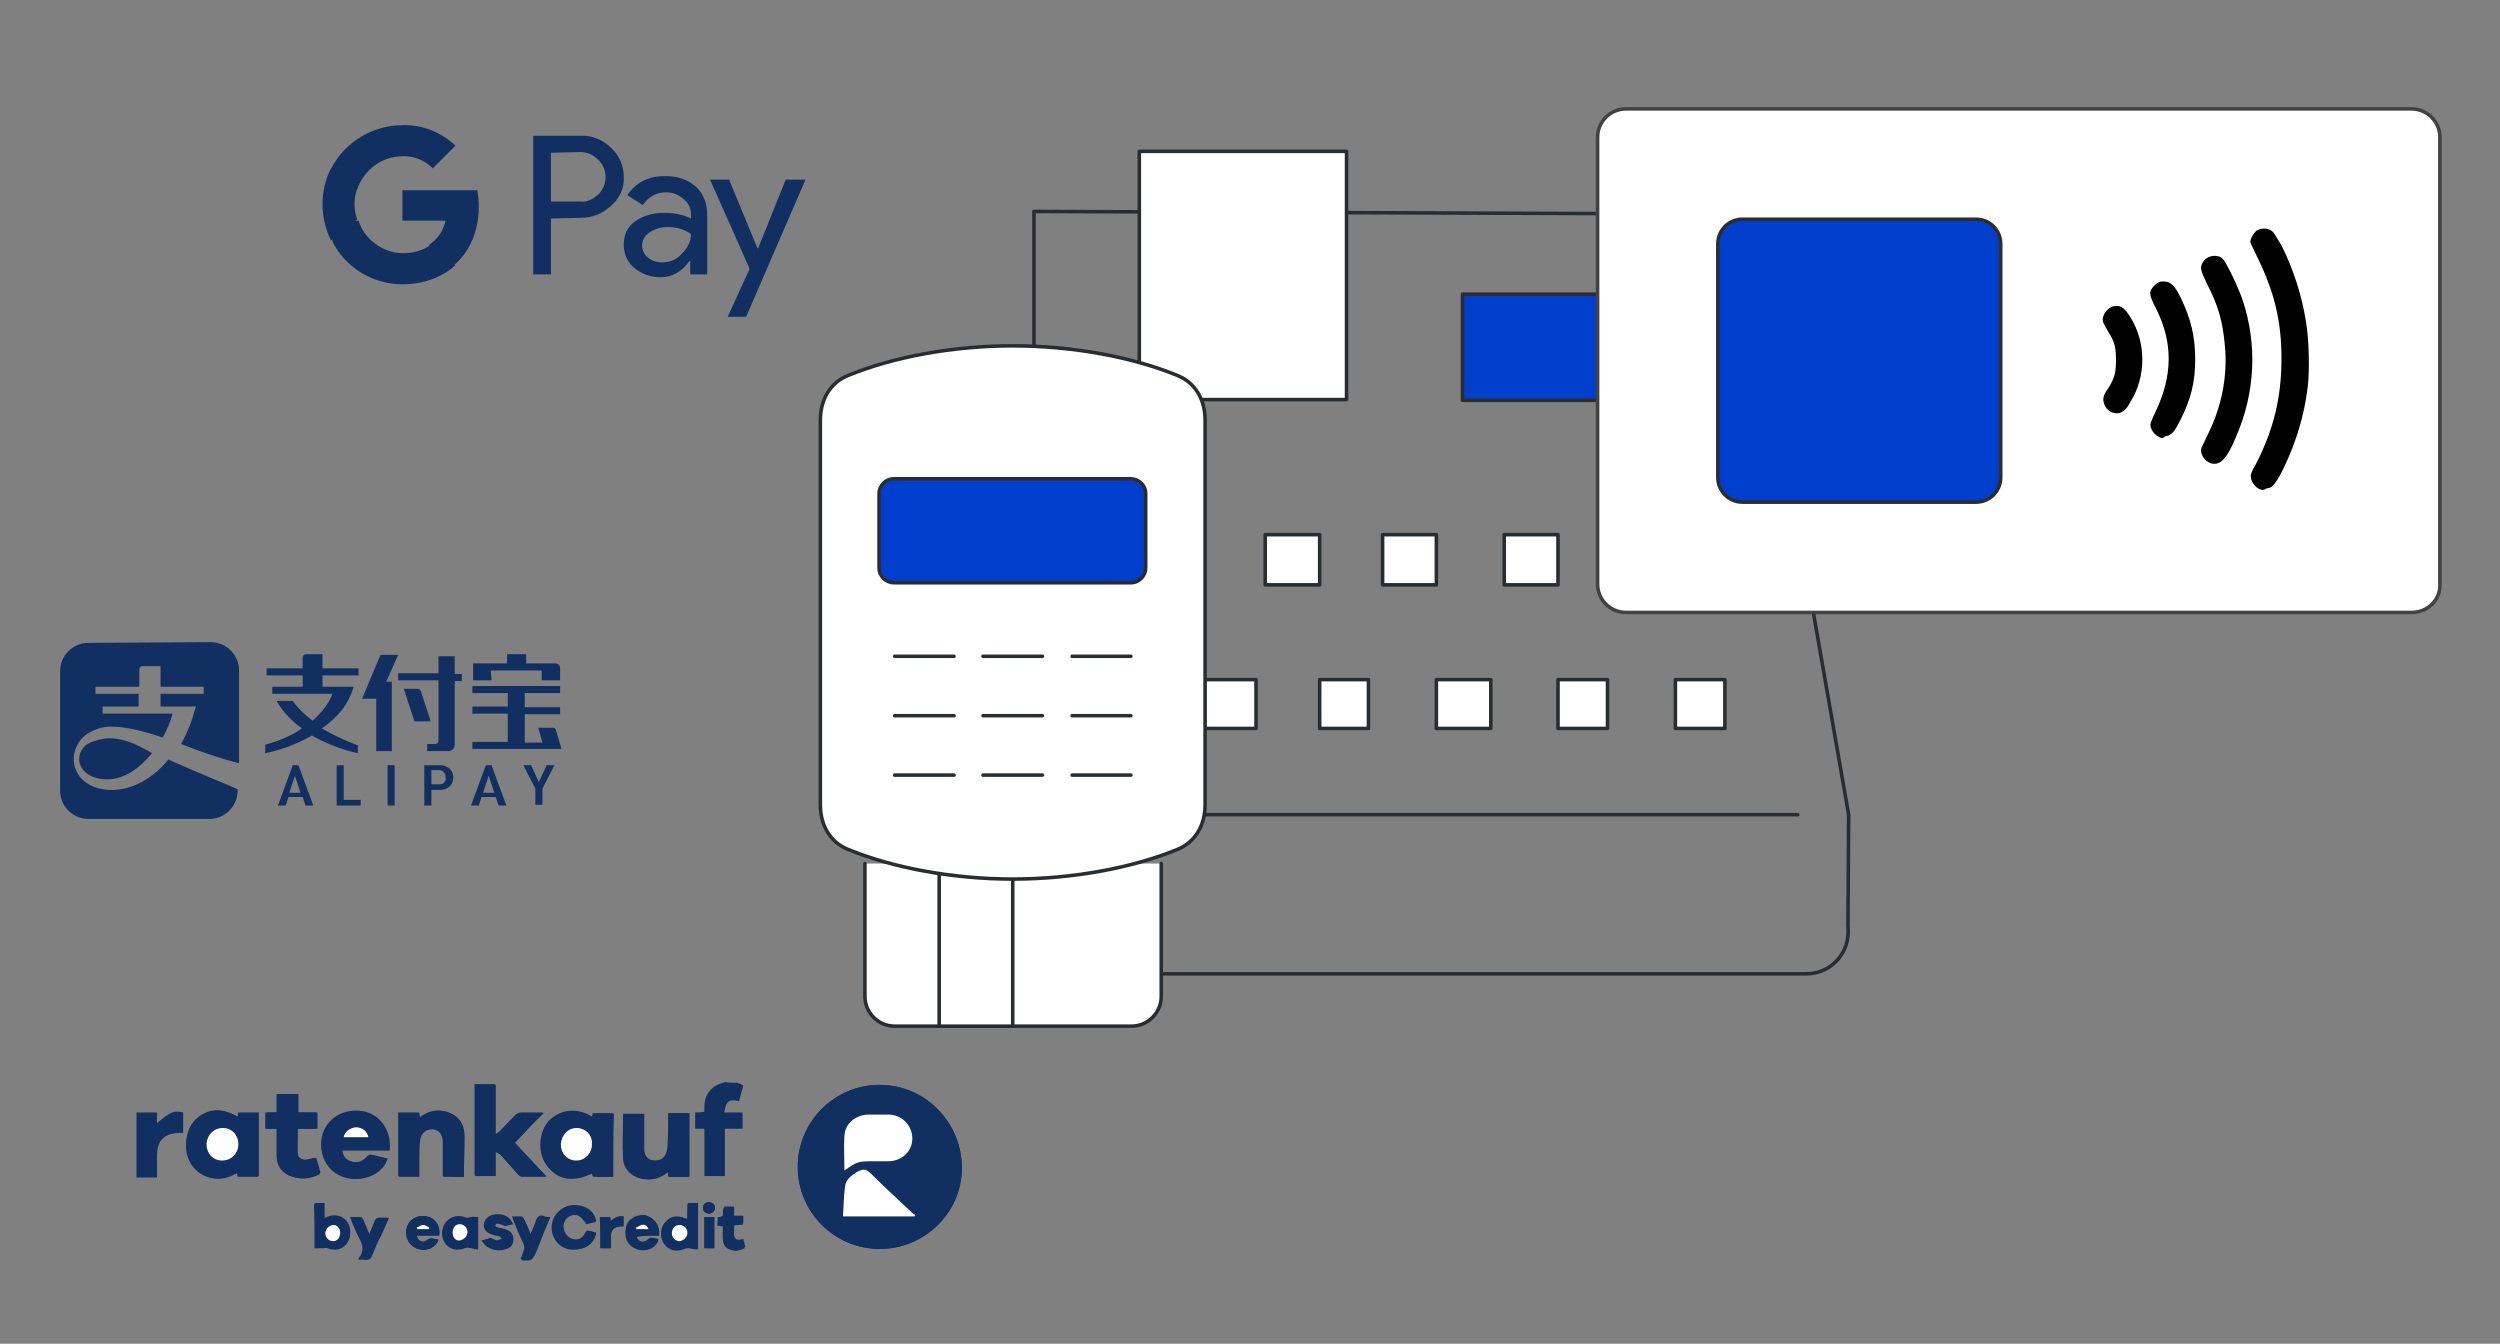 <?xml version="1.0" encoding="UTF-8"?>
<!-- Generator: Adobe Illustrator 24.1.3, SVG Export Plug-In . SVG Version: 6.00 Build 0)  -->
<svg xmlns="http://www.w3.org/2000/svg" xmlns:xlink="http://www.w3.org/1999/xlink" version="1.1" id="Ebene_1" x="0px" y="0px" viewBox="0 0 353.5 190" style="enable-background:new 0 0 353.5 190;" xml:space="preserve">
<rect x="0" y="0" width="353.5" height="190" fill="#808080" stroke="none"/>
<style type="text/css">
	.st0{fill:#FFFFFF;stroke:#2A2D30;stroke-width:0.505;stroke-linecap:round;stroke-linejoin:round;stroke-miterlimit:5.053;}
	.st1{fill:none;stroke:#2A2D30;stroke-width:0.505;stroke-linecap:round;stroke-linejoin:round;stroke-miterlimit:5.053;}
	.st2{fill:#003FCE;stroke:#2A2D30;stroke-width:0.505;stroke-linecap:round;stroke-linejoin:round;stroke-miterlimit:5.053;}
	.st3{fill:#112F61;}
	.st4{fill:#FFFFFF;stroke:#424242;stroke-width:0.505;stroke-miterlimit:5.053;}
	.st5{fill:#FFFFFF;}
</style>
<g id="effizienz">
</g>
<g id="finanzierungsloesungen">
</g>
<g id="umsaetze">
	<g>
		<g>
			<polygon class="st0" points="236.9,82.7 229.3,82.7 229.3,75.6 236.9,75.6    "></polygon>
			<polygon class="st0" points="169.9,82.7 162.3,82.7 162.3,75.6 169.9,75.6    "></polygon>
			<polygon class="st0" points="203.1,82.7 195.5,82.7 195.5,75.6 203.1,75.6    "></polygon>
			<polygon class="st0" points="186.6,82.7 178.9,82.7 178.9,75.6 186.6,75.6    "></polygon>
			<polygon class="st0" points="220.3,82.7 212.7,82.7 212.7,75.6 220.3,75.6    "></polygon>
			<polygon class="st0" points="243.9,103 236.9,103 236.9,96.1 243.9,96.1    "></polygon>
			<polygon class="st0" points="227.3,103 220.3,103 220.3,96.1 227.3,96.1    "></polygon>
			<polygon class="st0" points="161.1,103 152.8,103 152.8,96.1 161.1,96.1    "></polygon>
			<polygon class="st0" points="193.5,103 186.6,103 186.6,96.1 193.5,96.1    "></polygon>
			<polygon class="st0" points="177.6,103 169.9,103 169.9,96.1 177.6,96.1    "></polygon>
			<polygon class="st0" points="210.8,103 203.1,103 203.1,96.1 210.8,96.1    "></polygon>
			<path class="st1" d="M146.2,29.9c0,0,0,25.6,0,38.5c0,0.1,0,0.3,0,0.4l-8.1,46.4l0.1,15.8c-0.5,3.5,2.3,6.7,5.9,6.7h111.3     c3.6,0,6.3-3.1,5.9-6.7l0.1-15.8l-8.1-46.4c0-0.1,0-0.3,0-0.4l-0.2-38.1L146.2,29.9z"></path>
			<path class="st0" d="M161.1,56.5h29.3V21.4h-29.3V56.5L161.1,56.5z"></path>
			<path class="st2" d="M236.8,41.6v15h-30v-15H236.8L236.8,41.6z"></path>
			<line class="st1" x1="145" y1="115.2" x2="254.2" y2="115.2"></line>
			<g>
				<line class="st1" x1="152.2" y1="137.6" x2="157.2" y2="137.6"></line>
			</g>
			<g>
				<path class="st0" d="M122.3,122.1v18.8c0,2.3,1.9,4.2,4.2,4.2h33.5c2.3,0,4.2-1.9,4.2-4.2v-18.8"></path>
				<polygon class="st0" points="143.2,124.2 143.2,145.1 132.8,145.1 132.8,123     "></polygon>
				<path class="st0" d="M116,84.4V59.4c0-2.9,1.4-5.3,3.9-6.3c6.3-2.6,14.8-4.2,23.3-4.2c8.5,0,17,1.6,23.3,4.2      c2.5,1,3.9,3.4,3.9,6.3v25.1v29.3c0,2.9-1.4,5.3-3.9,6.3c-6.3,2.6-14.8,4.2-23.3,4.2c-8.5,0-17-1.6-23.3-4.2      c-2.5-1-3.9-3.4-3.9-6.3V84.4z"></path>
				<path class="st2" d="M162,69.8c0-1.2-1-2.1-2.1-2.1h-33.5c-1.2,0-2.1,1-2.1,2.1v10.5c0,1.2,1,2.1,2.1,2.1h33.5      c1.2,0,2.1-1,2.1-2.1L162,69.8L162,69.8z"></path>
				<line class="st1" x1="126.5" y1="92.8" x2="134.9" y2="92.8"></line>
				<line class="st1" x1="139" y1="92.8" x2="147.4" y2="92.8"></line>
				<line class="st1" x1="151.6" y1="92.8" x2="159.9" y2="92.8"></line>
				<line class="st1" x1="126.5" y1="101.2" x2="134.9" y2="101.2"></line>
				<line class="st1" x1="139" y1="101.2" x2="147.4" y2="101.2"></line>
				<line class="st1" x1="151.6" y1="101.2" x2="159.9" y2="101.2"></line>
				<line class="st1" x1="151.6" y1="109.6" x2="159.9" y2="109.6"></line>
				<line class="st1" x1="147.4" y1="109.6" x2="139" y2="109.6"></line>
				<line class="st1" x1="134.9" y1="109.6" x2="126.5" y2="109.6"></line>
			</g>
		</g>
		<g>
			<g>
				<g>
					<path class="st3" d="M77.9,30.9v7.9h-2.5V19.2h6.7c1.6-0.1,3.2,0.6,4.3,1.7c1.2,1.1,1.8,2.6,1.8,4.1c0.1,1.6-0.6,3.1-1.8,4.1       c-1.2,1.1-2.6,1.7-4.3,1.7L77.9,30.9L77.9,30.9z M77.9,21.6v6.9h4.2c1,0.1,1.8-0.4,2.5-1c1.3-1.3,1.4-3.4,0.1-4.8       c-0.1-0.1-0.1-0.1-0.1-0.1c-0.7-0.7-1.6-1.1-2.5-1.1L77.9,21.6L77.9,21.6z M94,24.9c1.9,0,3.3,0.5,4.4,1.5       c1.1,1,1.6,2.4,1.6,4.1v8.3h-2.4v-1.9h-0.1c-1.1,1.5-2.4,2.3-4.1,2.3c-1.5,0-2.7-0.5-3.7-1.3c-1-0.8-1.5-2-1.5-3.3       c0-1.4,0.5-2.5,1.6-3.3c1.1-0.8,2.5-1.2,4.2-1.2c1.5,0,2.7,0.3,3.7,0.8v-0.6c0-0.9-0.4-1.7-1.1-2.2c-0.7-0.6-1.5-0.9-2.4-0.9       c-1.4,0-2.5,0.6-3.3,1.8l-2.2-1.4C89.9,25.8,91.7,24.9,94,24.9L94,24.9z M90.8,34.7c0,0.7,0.3,1.3,0.8,1.7       c0.6,0.5,1.3,0.7,2,0.7c1.1,0,2.1-0.4,2.8-1.2c0.8-0.8,1.3-1.7,1.3-2.8c-0.8-0.6-1.9-1-3.3-1c-1,0-1.9,0.3-2.6,0.8       C91.1,33.4,90.8,34,90.8,34.7L90.8,34.7z M113.9,25.4l-8.4,19.4h-2.6l3.1-6.8l-5.6-12.6h2.7l4,9.7h0.1l3.9-9.7       C111.2,25.4,113.9,25.4,113.9,25.4z"></path>
				</g>
				<path class="st3" d="M67.7,29.2c0-0.8-0.1-1.5-0.2-2.3H56.9v4.3H63c-0.3,1.4-1.1,2.6-2.3,3.4v2.8h3.6      C66.5,35.5,67.7,32.5,67.7,29.2L67.7,29.2z"></path>
				<path class="st3" d="M56.9,40.2c3,0,5.6-1,7.5-2.7l-3.6-2.8c-1,0.7-2.3,1.1-3.8,1.1c-2.9,0-5.5-2-6.3-4.6h-3.7v2.9      C48.7,37.7,52.6,40.2,56.9,40.2z"></path>
				<path class="st3" d="M50.5,31c-0.5-1.4-0.5-2.9,0-4.3v-2.9h-3.7c-1.6,3.2-1.6,6.9,0,10.2L50.5,31z"></path>
				<path class="st3" d="M56.9,22.1c1.6-0.1,3.2,0.6,4.3,1.7l3.2-3.2c-2-1.9-4.7-3-7.5-2.9c-4.2,0-8.2,2.4-10.1,6.2l3.7,2.9      C51.4,24.1,53.9,22.1,56.9,22.1z"></path>
			</g>
		</g>
		<g>
			<g>
				<path class="st3" d="M12.5,90.9c-2.2,0-4,1.8-4,4v16.9c0,2.2,1.8,4,4,4h17.1c2.2,0,4-1.8,4-4v-0.2c-0.1-0.1-6.5-2.7-9.8-4.2      c-2.2,2.7-5.1,4.3-8,4.3c-5,0-6.7-4.3-4.3-7.2c0.5-0.6,1.4-1.2,2.8-1.6c2.1-0.5,5.6,0.3,8.7,1.4c0.6-1.1,1.1-2.2,1.4-3.4h-9.9      v-1h5.1v-1.8h-6.1v-1h6.2v-2.5c0,0,0-0.4,0.5-0.4h2.5v2.9h6.1v1h-6.1v1.8h5c-0.5,1.9-1.2,3.7-2.1,5.3c1.5,0.6,2.9,1.1,3.8,1.4      c3.3,1.1,4.3,1.3,4.4,1.3V94.8c0-2.2-1.8-4-4-4L12.5,90.9L12.5,90.9z M15.2,104.4c-0.2,0-0.4,0-0.7,0.1      c-0.6,0.1-1.8,0.4-2.4,0.9c-1.9,1.7-0.8,4.8,3.1,4.8c2.3,0,4.5-1.5,6.3-3.7C19.3,105.2,17.3,104.3,15.2,104.4L15.2,104.4z"></path>
				<path class="st3" d="M77.3,108.2l-1.1,2.4l-1.1-2.4H74l1.7,3.3v2.3h1v-2.3l0,0l1.7-3.3H77.3z M69.1,109.7l0.8,2.4h-1.6      L69.1,109.7z M70.1,112.7l0.4,1.2h1.1l-2.1-5.7h-0.8l-2.1,5.7h1.1l0.4-1.2H70.1z M62.2,110.9H61v-2h1.1c0.6,0,0.9,0.5,0.9,1      C63.1,110.4,62.8,110.9,62.2,110.9 M62.2,108.2H60v5.7h1v-2.2h1.2c1.1,0,1.9-0.7,1.9-1.8C64.1,108.9,63.3,108.2,62.2,108.2       M54.8,113.9h1v-5.7h-1V113.9z M47.6,108.2v5.7H51v-0.8h-2.4v-4.9H47.6z M41.7,109.7l0.8,2.4h-1.6L41.7,109.7z M42.8,112.7      l0.4,1.2h1.1l-2.1-5.7h-0.8l-2.1,5.7h1.1l0.4-1.2H42.8z M50,97.1h-4.4v-1.6h5.1v-1h-5.1v-2h-2.3c-0.3,0-0.5,0.2-0.5,0.5v1.5      h-5.1v1h5.1v1.6h-4.3v1h8.5c0,0-0.5,1.8-2.8,3.8c-2.1-1.6-2.8-2.8-2.8-2.8h-2.3c0.9,1.6,2.2,2.9,3.6,3.9c-1.3,0.9-3,1.7-5.2,2.3      v1.2c0,0,3.4-0.6,6.6-2.5c3.3,1.9,6.5,2.5,6.5,2.5v-1.1c-2.1-0.8-3.7-1.6-5.1-2.4C47.7,101.5,49.3,99.6,50,97.1 M64.3,92.8H62      v2.4h-5.7v1H62v8.6c0,0.2-0.2,0.4-0.4,0.4h-1.2v1h3c0.5,0,0.9-0.4,0.9-0.9v-9h1v-1h-1L64.3,92.8z M59.5,97.7      c-0.1-0.2-0.3-0.3-0.5-0.3h-1.9l1.5,4.6h2.3L59.5,97.7z M53.8,92.6l-2.6,6.2h2v7.4h2.2v-9.8h-0.8l1.7-3.8      C56.3,92.6,53.8,92.6,53.8,92.6z M79.4,105.9l-0.8-2.7c-0.1-0.2-0.2-0.3-0.4-0.3h-2.1l0.6,2.1h-2.5v-4h5v-1h-5V98h5v-1H66.8v1h5      v1.9h-5v1h5v4h-5v1L79.4,105.9L79.4,105.9L79.4,105.9L79.4,105.9z M69.4,94.8h7.2v1.4h2.6v-1.7l0,0c0-0.4-0.3-0.7-0.7-0.7h-4.1      v-1.3h-2.7v1.3h-4.8v2.4h2.6L69.4,94.8z"></path>
			</g>
		</g>
		<g>
			<path class="st4" d="M341,86.6H229.9c-2.2,0-4-1.8-4-4V19.4c0-2.2,1.8-4,4-4H341c2.2,0,4,1.8,4,4v63.2     C345.1,84.8,343.3,86.6,341,86.6z"></path>
		</g>
		<g>
			<path d="M319.6,69.2c-0.6-0.2-1.2-0.9-1.3-1.6c-0.1-0.5,0-0.8,0.7-2c2.5-4.9,3.6-9.4,3.6-14.9c0-5.3-1-9.4-3.4-14.3     c-0.5-1.1-1-2-1-2.2c0-0.5,0.5-1.3,0.9-1.6c0.7-0.4,1.7-0.4,2.3,0.2c0.2,0.2,0.7,1.1,1.2,1.9c1.7,3.4,2.9,7.1,3.5,11     c0.4,2.4,0.5,6.9,0.2,9.1c-0.5,4-1.6,7.6-3.3,11.2c-1,2.1-1.7,3-2.2,3c-0.1,0-0.3,0.1-0.4,0.1C320.2,69.3,319.9,69.3,319.6,69.2      M312.6,65.5c-0.9-0.3-1.6-1.4-1.3-2.2c0.1-0.2,0.5-1.1,1-2.1c1.9-3.9,2.7-8.2,2.3-12.3c-0.3-3.4-0.9-5.6-2.5-8.7     c-1-2.1-1.1-2.4-0.5-3.3c0.6-0.8,2-1,2.7-0.3c0.5,0.5,2.1,3.8,2.8,5.8c2.1,6.3,1.8,13.1-0.9,19.3     C314.9,64.9,313.9,65.9,312.6,65.5 M305.3,61.8c-0.6-0.3-1.1-0.9-1.2-1.5c-0.1-0.4,0.1-0.8,0.7-2.1c2.4-5,2.5-9.7,0.1-14.5     c-1.1-2.1-1.1-2.5-0.2-3.4c0.5-0.4,0.6-0.5,1.2-0.5c1,0,1.6,0.5,2.5,2.4c1.4,2.9,2,5.4,2,8.6c0,3.3-0.6,5.6-2.1,8.6     c-0.9,1.8-1.3,2.2-2.2,2.3C306,62,305.6,62,305.3,61.8 M298.6,58.3c-0.5-0.2-1-0.8-1.1-1.3c-0.2-0.6-0.1-1.1,0.6-2.1     c0.9-1.4,1.1-2.2,1.1-4s-0.2-2.6-1.1-4c-0.3-0.5-0.6-1.1-0.7-1.3c-0.3-0.9,0.5-2.1,1.5-2.3c0.9-0.2,1.5,0.2,2.3,1.5     c2.3,3.6,2.3,8.5,0,12.1C300.5,58.3,299.6,58.7,298.6,58.3"></path>
			<path class="st2" d="M279.4,71h-33c-2,0-3.5-1.6-3.5-3.5v-33c0-2,1.6-3.5,3.5-3.5h33c2,0,3.5,1.6,3.5,3.5v33     C282.9,69.4,281.4,71,279.4,71z"></path>
		</g>
	</g>
</g>
<g>
	<path class="st3" d="M124.4,176.6c6.3,0,11.5-5.1,11.6-11.3c0.1-6.3-4.9-11.8-11.6-11.9c-6.4,0-11.6,5.2-11.6,11.6   C112.8,171.4,118,176.6,124.4,176.6z M33.6,157.9c-1.6-0.9-3-1.1-4.3-0.6c-2,0.7-3.1,2.6-3,5.1c0.2,2.8,2.7,4.7,5.4,4.2   c0.6-0.1,1.2-0.4,1.8-0.7c0,0.1,0.1,0.3,0.1,0.5c1,0,1.9,0,2.9,0c0-3,0-6,0-9c-1,0-1.9,0-2.9,0C33.7,157.5,33.7,157.7,33.6,157.9z    M72.8,161.6c1.3-1.4,2.6-2.8,4-4.3c-1.1,0-2.1,0-3.1,0c-0.3,0-0.6,0.2-0.8,0.3c-0.8,0.8-1.5,1.6-2.3,2.4c-0.1,0.1-0.3,0.2-0.6,0.4   c0-2.5,0-4.8,0-7.1c-1,0-1.9,0-2.9,0c0,4.3,0,8.6,0,12.9c1,0,1.9,0,2.9,0c0-1.1,0-2.1,0-3.4c0.3,0.2,0.6,0.3,0.8,0.5   c0.8,0.9,1.6,1.8,2.4,2.7c0.1,0.1,0.3,0.3,0.4,0.3c1.2,0,2.3,0,3.6,0C75.7,164.7,74.3,163.2,72.8,161.6z M86.7,166.4c0-3,0-6,0-9   c-1,0-1.9,0-2.9,0c0,0.2-0.1,0.4-0.1,0.5c-2.5-1.6-5-0.7-6.2,0.7c-1.4,1.7-1.5,4.6-0.1,6.3c1.4,1.8,3.6,2.2,6.3,0.9   c0,0.2,0.1,0.4,0.1,0.5C84.8,166.4,85.8,166.4,86.7,166.4z M54.8,163.8c-0.7-0.1-1.3-0.2-2-0.4c-0.4-0.1-0.6-0.1-0.9,0.3   c-0.6,0.7-1.4,0.8-2.2,0.6c-0.8-0.2-1.2-0.8-1.3-1.6c1.2,0,2.3,0,3.4,0c1.1,0,2.2,0,3.3,0c0.3-2.8-1.3-5.1-3.8-5.5   c-2.7-0.4-5.1,1.1-5.7,3.7c-0.6,2.7,0.9,5.1,3.5,5.7C51.6,167.1,54.2,165.9,54.8,163.8z M94.5,157.4c0,1.4,0,2.7,0,4.1   c0,0.5-0.1,1-0.2,1.5c-0.3,0.8-1,1.2-1.9,1.1c-0.8-0.1-1.3-0.7-1.3-1.6c0-0.7,0-1.4,0-2.1c0-1,0-1.9,0-2.9c-1,0-2,0-2.9,0   c0,2.2-0.1,4.3,0,6.4c0.1,1.5,1.2,2.6,2.8,2.8c1.3,0.2,2.4-0.1,3.5-1c0,0.3,0.1,0.5,0.1,0.7c1,0,1.9,0,2.9,0c0-3,0-6,0-9   C96.5,157.4,95.5,157.4,94.5,157.4z M65.6,166.4c0-1.9,0-3.8,0-5.7c0-1.4-0.5-2.6-1.9-3.3c-1.4-0.6-2.8-0.5-4.1,0.4   c-0.1,0.1-0.2,0.1-0.3,0.2c0-0.3,0-0.5-0.1-0.7c-1,0-1.9,0-2.9,0c0,3,0,6,0,9c1,0,1.9,0,2.9,0c0-0.7,0-1.5,0-2.2c0-1,0-1.9,0.1-2.9   c0.1-1.1,0.9-1.7,1.9-1.6c0.9,0.1,1.4,0.8,1.4,1.9c0,1.4,0,2.8,0,4.2c0,0.2,0,0.4,0,0.6C63.7,166.4,64.6,166.4,65.6,166.4z    M42.1,159.6c0.9,0,1.8,0,2.6,0c0-0.8,0-1.5,0-2.3c-0.9,0-1.8,0-2.7,0c0-0.9,0-1.8,0-2.6c-1,0-1.9,0-2.9,0c0,0.9,0,1.7,0,2.6   c-0.6,0-1.1,0-1.6,0c0,0.8,0,1.5,0,2.3c0.5,0,1,0,1.6,0c0,0.2,0,0.4,0,0.6c0,1,0,2.1,0,3.1c0,1.3,0.5,2.3,1.7,2.9   c1.4,0.6,2.8,0.5,4.1-0.1c0.1-0.1,0.3-0.3,0.2-0.4c-0.2-0.7-0.4-1.4-0.6-2c-0.5,0.1-0.9,0.2-1.3,0.3c-0.7,0.1-1.2-0.3-1.3-1   C42,161.9,42.1,160.8,42.1,159.6z M84.3,174.3c-0.2,0-0.4-0.1-0.7-0.1c-0.2,0-0.5-0.1-0.7-0.1c-0.6,1.1-1.1,1.4-2,1.2   c-0.7-0.2-1.3-0.8-1.3-1.6c-0.1-0.8,0.4-1.5,1.1-1.8c0.9-0.3,1.4,0,2.2,1.2c0.4-0.1,0.9-0.2,1.3-0.3c-0.2-1.5-1.6-2.4-3.3-2.3   c-1.6,0.1-2.9,1.4-2.9,3.1c0,1.6,1.2,3,2.8,3.1C82.7,176.8,84,175.9,84.3,174.3z M97.2,172.3c-0.1,0-0.1,0-0.2,0   c-1.2-0.5-2.2-0.4-2.9,0.5c-0.7,0.8-0.7,2.2-0.1,3c0.6,0.9,1.6,1.1,2.9,0.7c0.1,0,0.2-0.1,0.3-0.1c0.5,0.1,1,0.2,1.5,0.2   c0-2.3,0-4.4,0-6.5c-0.5,0-0.9,0-1.4,0C97.2,170.9,97.2,171.6,97.2,172.3z M44.5,176.5c0.5,0,0.9,0,1.3,0c0.2,0,0.4-0.1,0.5,0   c1,0.4,2,0.2,2.6-0.5c0.7-0.8,0.8-2,0.2-2.9c-0.5-0.8-1.4-1.2-2.4-1c-0.3,0.1-0.5,0.2-0.9,0.3c0-0.7,0-1.4,0-2.1c-0.5,0-1,0-1.4,0   C44.5,172.3,44.5,174.4,44.5,176.5z M67.6,172.1c-0.4,0-0.8-0.1-1.1,0c-0.5,0.2-0.8,0-1.1-0.1c-1-0.2-2,0.2-2.5,1   c-0.5,0.9-0.4,2.2,0.2,2.9c0.6,0.7,1.7,0.9,2.6,0.5c0.1-0.1,0.3-0.2,0.4-0.1c0.5,0.1,1,0.2,1.5,0.3   C67.6,175.1,67.6,173.6,67.6,172.1z M93.2,174.7c0.1-1.5-0.7-2.5-2-2.7c-1.3-0.2-2.4,0.6-2.7,1.8c-0.3,1.4,0.4,2.5,1.7,2.9   c1.3,0.3,2.5-0.2,2.9-1.3c-0.4-0.1-0.7-0.2-1.1-0.2c-0.2,0-0.4,0.3-0.6,0.4c-0.6,0.3-1.3,0-1.4-0.7   C91.1,174.7,92.1,174.7,93.2,174.7z M62.1,174.7c0.2-1.4-0.6-2.5-1.8-2.7c-1.3-0.3-2.6,0.5-2.8,1.7c-0.3,1.3,0.4,2.5,1.6,2.9   c1.3,0.4,2.5-0.2,2.9-1.3c-0.6-0.1-1.1-0.4-1.7,0.1c-0.5,0.4-1.2,0.1-1.4-0.7C60,174.7,61,174.7,62.1,174.7z M50.7,178.1   c0.4,0,0.7,0,1,0c0.5,0.1,0.7-0.1,0.9-0.5c0.4-1,0.8-2,1.3-2.9c0.4-0.8,0.7-1.6,1.1-2.5c-0.4,0-0.6,0-0.9,0c-0.5-0.1-0.8,0.1-1,0.6   c-0.2,0.6-0.5,1.2-0.8,1.9c-0.3-0.8-0.6-1.5-0.9-2.2c-0.1-0.1-0.2-0.3-0.3-0.4c-0.4,0-0.9,0-1.4,0c0,0.2,0.1,0.2,0.1,0.3   c0.4,0.9,0.7,1.8,1.2,2.7c0.5,0.9,0.7,1.8,0,2.7C50.8,177.8,50.7,177.9,50.7,178.1z M77.8,172.1c-0.4,0-0.6,0-0.9,0   c-0.5-0.1-0.8,0.1-1,0.6c-0.2,0.6-0.5,1.2-0.8,2c-0.3-0.8-0.6-1.5-0.9-2.1c-0.1-0.2-0.3-0.4-0.4-0.4c-0.4-0.1-0.8,0-1.3,0   c0.6,1.3,1.1,2.5,1.6,3.8c0.2,0.4,0.2,0.7,0,1.1c-0.2,0.3-0.3,0.7-0.4,1.1c1.5,0.1,1.5,0.1,2.1-1.1c0.1-0.2,0.1-0.3,0.2-0.5   C76.6,175,77.2,173.6,77.8,172.1z M68.1,175.4c0.4,0.4,0.6,0.8,0.9,0.9c0.8,0.5,1.6,0.4,2.5,0.2c0.7-0.2,1-0.7,1-1.4   c0-0.7-0.4-1.1-1.1-1.3c-0.4-0.1-0.8-0.2-1.2-0.3c-0.1,0-0.2-0.2-0.3-0.3c0.1-0.1,0.2-0.3,0.3-0.3c0.3,0.1,0.7,0.2,1,0.3   c0,0,0,0.1,0,0.1c0.4-0.1,0.8-0.2,1.3-0.3c-0.2-0.3-0.3-0.6-0.6-0.8c-0.7-0.7-2.3-0.7-3,0c-0.8,0.7-0.6,1.9,0.4,2.2   c0.4,0.1,0.8,0.2,1.2,0.3c0.2,0.1,0.4,0.3,0.5,0.4c-0.2,0.1-0.4,0.2-0.7,0.3c-0.2,0-0.4-0.2-0.6-0.2c-0.1-0.1-0.3-0.2-0.4-0.2   C69,175.2,68.6,175.3,68.1,175.4z M101.5,172.1c0,0.4,0,0.7,0,1c0.3,0,0.5,0.1,0.8,0.1c0,0.5,0,1,0,1.5c0,0.7,0.1,1.3,0.8,1.7   c0.7,0.4,1.5,0.3,2.3-0.1c-0.1-0.4-0.2-0.7-0.3-1.1c-0.2,0-0.4,0.1-0.6,0.1c-0.4,0-0.6-0.2-0.7-0.6c0-0.5,0-1,0-1.6   c0.5,0,0.9,0,1.3-0.1c0-0.4,0-0.7,0-1.1c-0.4,0-0.9,0-1.3,0c0-0.5,0-0.9,0-1.3c-0.5,0-0.9,0-1.4,0c0,0.4,0,0.8-0.1,1.2   C102,172.1,101.7,172.1,101.5,172.1z M84.9,176.5c0.5,0,0.9,0,1.4,0c0-0.6,0-1.1,0-1.7c0.1-0.9,0.5-1.3,1.4-1.4c0.1,0,0.2,0,0.4,0   c0-0.5,0-0.9,0-1.4c-0.7-0.1-1.3,0.2-1.8,0.7c-0.1-0.2-0.1-0.4-0.1-0.6c-0.5,0-0.9,0-1.4,0C84.9,173.6,84.9,175.1,84.9,176.5z    M101,176.5c0-1.5,0-3,0-4.4c-0.5,0-1,0-1.4,0c0,1.5,0,2.9,0,4.4C100,176.5,100.5,176.5,101,176.5z M101.1,170.8   c0-0.5-0.4-0.8-0.9-0.8c-0.5,0-0.8,0.3-0.8,0.8c0,0.5,0.4,0.8,0.9,0.8C100.7,171.6,101.1,171.2,101.1,170.8z"></path>
	<path class="st3" d="M104.2,153.1c0.3,0.1,0.6,0.2,0.9,0.4c-0.2,0.7-0.4,1.4-0.6,2.2c-0.6-0.1-1.3-0.3-1.7,0.3   c-0.2,0.3-0.3,0.8-0.4,1.3c1,0,1.8,0,2.6,0c0,0.8,0,1.5,0,2.3c-0.8,0-1.6,0-2.5,0c0,2.3,0,4.5,0,6.7c-1,0-1.9,0-2.9,0   c0-2.2,0-4.4,0-6.7c-0.5,0-0.9,0-1.3,0c0-0.8,0-1.5,0-2.3c0.4,0,0.8,0,1.3-0.1c0-0.2,0-0.5,0-0.7c0-1.7,0.9-2.9,2.6-3.4   c0.1,0,0.2-0.1,0.3-0.1C103,153.1,103.6,153.1,104.2,153.1z"></path>
	<path class="st3" d="M19.3,157.3c0.9,0,1.9,0,2.9,0c0,0.5,0,0.9,0,1.5c1.9-1.6,2.4-1.8,3.7-1.5c0,0.9,0,1.9,0,2.9   c-0.3,0-0.5,0-0.7,0c-2,0.1-3,1.1-3,3.2c0,1,0,2,0,3.1c-1,0-2,0-2.9,0C19.3,163.4,19.3,160.4,19.3,157.3z"></path>
	<path class="st3" d="M124.4,176.6c-6.4,0-11.6-5.2-11.6-11.6c0-6.4,5.2-11.6,11.6-11.6c6.7,0,11.7,5.6,11.6,11.9   C136,171.4,130.8,176.6,124.4,176.6z M119.4,165.5c1.9-1.3,2-1.3,4.3-1.3c0.6,0,1.2,0,1.8,0c1.9,0,3.4-1.4,3.4-3.2   c0-1.9-1.4-3.3-3.4-3.4c-1,0-1.9,0-2.9,0c-1.8,0-3.2,1.3-3.3,3C119.3,162.2,119.4,163.8,119.4,165.5z M129.3,172   c0,0,0.1-0.1,0.1-0.1c-0.1-0.1-0.2-0.1-0.3-0.2c-1.9-1.8-3.9-3.7-5.8-5.5c-0.8-0.7-1.1-0.8-2.1-0.4c-0.8,0.4-1.6,1-1.7,2   c-0.2,1.4-0.2,2.8-0.3,4.3C122.7,172,126,172,129.3,172z"></path>
	<path class="st3" d="M33.6,157.9c0-0.2,0.1-0.4,0.1-0.6c1,0,1.9,0,2.9,0c0,3,0,6,0,9c-1,0-1.9,0-2.9,0c0-0.2-0.1-0.3-0.1-0.5   c-0.6,0.2-1.2,0.5-1.8,0.7c-2.8,0.6-5.3-1.4-5.4-4.2c-0.2-2.5,0.9-4.3,3-5.1C30.7,156.8,32,157,33.6,157.9z M31.5,159.5   c-1.3,0-2.2,0.9-2.2,2.3c0,1.4,0.9,2.4,2.2,2.4c1.2,0,2.3-1,2.3-2.3C33.7,160.6,32.7,159.5,31.5,159.5z"></path>
	<path class="st3" d="M72.8,161.6c1.5,1.6,2.9,3.1,4.5,4.8c-1.3,0-2.5,0-3.6,0c-0.1,0-0.3-0.2-0.4-0.3c-0.8-0.9-1.6-1.8-2.4-2.7   c-0.2-0.2-0.4-0.3-0.8-0.5c0,1.2,0,2.3,0,3.4c-1,0-1.9,0-2.9,0c0-4.3,0-8.6,0-12.9c0.9,0,1.9,0,2.9,0c0,2.3,0,4.6,0,7.1   c0.3-0.2,0.5-0.2,0.6-0.4c0.8-0.8,1.5-1.6,2.3-2.4c0.2-0.2,0.5-0.3,0.8-0.3c1,0,2,0,3.1,0C75.4,158.8,74.1,160.2,72.8,161.6z"></path>
	<path class="st3" d="M86.7,166.4c-1,0-1.9,0-2.8,0c0-0.2-0.1-0.3-0.1-0.5c-2.7,1.3-4.8,1-6.3-0.9c-1.4-1.8-1.3-4.6,0.1-6.3   c1.2-1.4,3.7-2.3,6.2-0.7c0-0.2,0.1-0.3,0.1-0.5c0.9,0,1.9,0,2.9,0C86.7,160.3,86.7,163.3,86.7,166.4z M81.5,159.5   c-1.3,0-2.2,0.9-2.1,2.3c0,1.4,0.9,2.4,2.2,2.3c1.2,0,2.2-1.1,2.2-2.3C83.8,160.5,82.8,159.5,81.5,159.5z"></path>
	<path class="st3" d="M54.8,163.8c-0.6,2.1-3.2,3.3-5.8,2.7c-2.5-0.6-4-3.1-3.5-5.7c0.5-2.5,2.9-4.1,5.7-3.7   c2.5,0.4,4.1,2.7,3.8,5.5c-1.1,0-2.2,0-3.3,0c-1.1,0-2.2,0-3.4,0c0.2,0.8,0.6,1.4,1.3,1.6c0.8,0.3,1.6,0.1,2.2-0.6   c0.3-0.3,0.5-0.4,0.9-0.3C53.5,163.5,54.2,163.7,54.8,163.8z M52.1,160.8c-0.1-0.9-0.9-1.4-1.8-1.4c-0.9,0-1.6,0.6-1.7,1.4   C49.7,160.8,50.9,160.8,52.1,160.8z"></path>
	<path class="st3" d="M94.5,157.4c1,0,2,0,2.9,0c0,3,0,6,0,9c-1,0-1.9,0-2.9,0c0-0.2-0.1-0.5-0.1-0.7c-1,0.9-2.2,1.2-3.5,1   c-1.5-0.3-2.7-1.3-2.8-2.8c-0.1-2.1,0-4.3,0-6.4c0.9,0,1.9,0,2.9,0c0,1,0,2,0,2.9c0,0.7,0,1.4,0,2.1c0,0.9,0.5,1.5,1.3,1.6   c0.9,0.1,1.6-0.2,1.9-1.1c0.2-0.5,0.2-1,0.2-1.5C94.5,160.1,94.5,158.8,94.5,157.4z"></path>
	<path class="st3" d="M65.6,166.4c-1,0-1.9,0-2.9,0c0-0.2,0-0.4,0-0.6c0-1.4,0-2.8,0-4.2c0-1.1-0.6-1.8-1.4-1.9   c-1-0.1-1.8,0.5-1.9,1.6c-0.1,1-0.1,1.9-0.1,2.9c0,0.7,0,1.4,0,2.2c-1,0-1.9,0-2.9,0c0-3,0-6,0-9c0.9,0,1.9,0,2.9,0   c0,0.2,0,0.4,0.1,0.7c0.1-0.1,0.2-0.1,0.3-0.2c1.3-0.9,2.7-1.1,4.1-0.4c1.4,0.6,1.9,1.8,1.9,3.3C65.7,162.6,65.6,164.4,65.6,166.4z   "></path>
	<path class="st3" d="M42.1,159.6c0,1.2,0,2.3,0,3.4c0,0.7,0.5,1,1.3,1c0.4,0,0.8-0.2,1.3-0.3c0.2,0.6,0.4,1.3,0.6,2   c0,0.1-0.1,0.3-0.2,0.4c-1.3,0.6-2.7,0.8-4.1,0.1c-1.2-0.5-1.7-1.6-1.7-2.9c0-1,0-2.1,0-3.1c0-0.2,0-0.4,0-0.6c-0.5,0-1,0-1.6,0   c0-0.8,0-1.5,0-2.3c0.5,0,1,0,1.6,0c0-0.9,0-1.8,0-2.6c1,0,1.9,0,2.9,0c0,0.8,0,1.7,0,2.6c0.9,0,1.8,0,2.7,0c0,0.8,0,1.5,0,2.3   C43.9,159.6,43,159.6,42.1,159.6z"></path>
	<path class="st3" d="M84.3,174.3c-0.3,1.6-1.6,2.5-3.4,2.3c-1.6-0.1-2.8-1.5-2.8-3.1c0-1.6,1.3-3,2.9-3.1c1.7-0.1,3.1,0.8,3.3,2.3   c-0.4,0.1-0.9,0.2-1.3,0.3c-0.8-1.2-1.4-1.5-2.2-1.2c-0.7,0.2-1.2,1-1.1,1.8c0.1,0.8,0.6,1.4,1.3,1.6c0.9,0.2,1.4-0.1,2-1.2   c0.2,0,0.5,0.1,0.7,0.1C83.8,174.2,84.1,174.3,84.3,174.3z"></path>
	<path class="st3" d="M97.2,172.3c0-0.7,0-1.4,0-2.1c0.5,0,0.9,0,1.4,0c0,2.1,0,4.2,0,6.5c-0.5-0.1-1-0.2-1.5-0.2   c-0.1,0-0.2,0-0.3,0.1c-1.2,0.5-2.2,0.2-2.9-0.7c-0.6-0.9-0.6-2.2,0.1-3c0.7-0.8,1.7-1,2.9-0.5C97.1,172.3,97.1,172.3,97.2,172.3z    M97.2,174.3c0-0.6-0.5-1.1-1.1-1.1c-0.6,0-1.1,0.5-1,1.2c0,0.7,0.5,1.1,1.1,1.1C96.7,175.5,97.2,174.9,97.2,174.3z"></path>
	<path class="st3" d="M44.5,176.5c0-2.2,0-4.2,0-6.4c0.5,0,0.9,0,1.4,0c0,0.7,0,1.4,0,2.1c0.4-0.1,0.6-0.3,0.9-0.3   c1-0.2,1.9,0.2,2.4,1c0.5,0.9,0.4,2.2-0.2,2.9c-0.6,0.7-1.7,0.9-2.6,0.5c-0.1-0.1-0.3,0-0.5,0C45.4,176.5,45,176.5,44.5,176.5z    M48.1,174.3c0-0.7-0.5-1.1-1.1-1.1c-0.6,0-1.1,0.5-1.1,1.2c0,0.6,0.5,1.1,1.1,1.1C47.7,175.5,48.1,175,48.1,174.3z"></path>
	<path class="st3" d="M67.6,172.1c0,1.5,0,3,0,4.6c-0.5-0.1-1-0.2-1.5-0.3c-0.1,0-0.2,0.1-0.4,0.1c-0.9,0.4-2,0.2-2.6-0.5   c-0.7-0.8-0.8-2-0.2-2.9c0.5-0.8,1.5-1.2,2.5-1c0.4,0.1,0.7,0.4,1.1,0.1C66.7,172,67.2,172.1,67.6,172.1z M64,174.3   c0,0.7,0.5,1.1,1.1,1.1c0.6,0,1.1-0.5,1.1-1.2c0-0.6-0.5-1.1-1.1-1.1C64.4,173.2,64,173.7,64,174.3z"></path>
	<path class="st3" d="M93.2,174.7c-1.1,0-2.1,0-3.2,0c0.1,0.7,0.7,1.1,1.4,0.7c0.2-0.1,0.4-0.4,0.6-0.4c0.4,0,0.7,0.1,1.1,0.2   c-0.4,1.1-1.6,1.7-2.9,1.3c-1.2-0.3-1.9-1.5-1.7-2.9c0.2-1.2,1.4-1.9,2.7-1.8C92.5,172.2,93.3,173.1,93.2,174.7z M91.7,173.8   c-0.2-0.5-0.5-0.7-0.9-0.6c-0.3,0.1-0.6,0.3-0.8,0.4c0,0.1,0.1,0.1,0.1,0.2C90.6,173.8,91.1,173.8,91.7,173.8z"></path>
	<path class="st3" d="M62.1,174.7c-1,0-2.1,0-3.2,0c0.2,0.8,0.9,1.1,1.4,0.7c0.6-0.5,1.1-0.2,1.7-0.1c-0.4,1.1-1.7,1.7-2.9,1.3   c-1.2-0.4-1.9-1.6-1.6-2.9c0.3-1.2,1.5-2,2.8-1.7C61.5,172.2,62.3,173.3,62.1,174.7z M58.9,173.6c0,0.1,0.1,0.1,0.1,0.2   c0.5,0,1.1,0,1.6,0c0-0.1,0-0.1,0.1-0.2c-0.3-0.1-0.6-0.4-0.9-0.4C59.5,173.2,59.2,173.4,58.9,173.6z"></path>
	<path class="st3" d="M50.7,178.1c0.1-0.2,0.1-0.3,0.1-0.3c0.7-0.9,0.5-1.8,0-2.7c-0.5-0.9-0.8-1.8-1.2-2.7c0-0.1,0-0.1-0.1-0.3   c0.5,0,0.9,0,1.4,0c0.1,0,0.3,0.2,0.3,0.4c0.3,0.7,0.6,1.4,0.9,2.2c0.3-0.7,0.6-1.3,0.8-1.9c0.2-0.5,0.4-0.7,1-0.6   c0.3,0,0.5,0,0.9,0c-0.4,0.9-0.7,1.7-1.1,2.5c-0.4,1-0.9,1.9-1.3,2.9c-0.2,0.4-0.4,0.6-0.9,0.5C51.4,178,51.1,178.1,50.7,178.1z"></path>
	<path class="st3" d="M77.8,172.1c-0.7,1.5-1.3,2.9-1.9,4.3c-0.1,0.2-0.1,0.3-0.2,0.5c-0.6,1.3-0.6,1.3-2.1,1.1   c0.2-0.4,0.3-0.7,0.4-1.1c0.2-0.4,0.2-0.7,0-1.1c-0.6-1.2-1.1-2.4-1.6-3.8c0.5,0,0.9,0,1.3,0c0.2,0,0.3,0.2,0.4,0.4   c0.3,0.7,0.6,1.3,0.9,2.1c0.3-0.7,0.6-1.3,0.8-2c0.2-0.5,0.5-0.7,1-0.6C77.2,172.1,77.5,172.1,77.8,172.1z"></path>
	<path class="st3" d="M68.1,175.4c0.6-0.1,0.9-0.2,1.3-0.3c0.1,0,0.3,0.1,0.4,0.2c0.2,0.1,0.4,0.3,0.6,0.2c0.2,0,0.4-0.2,0.7-0.3   c-0.2-0.1-0.3-0.3-0.5-0.4c-0.4-0.1-0.8-0.1-1.2-0.3c-1-0.4-1.2-1.6-0.4-2.2c0.8-0.6,2.3-0.6,3,0c0.2,0.2,0.3,0.5,0.6,0.8   c-0.5,0.1-0.9,0.2-1.3,0.3c0,0,0-0.1,0-0.1c-0.3-0.1-0.7-0.3-1-0.3c-0.1,0-0.2,0.2-0.3,0.3c0.1,0.1,0.2,0.3,0.3,0.3   c0.4,0.1,0.8,0.2,1.2,0.3c0.7,0.2,1.1,0.6,1.1,1.3c0,0.7-0.3,1.2-1,1.4c-0.8,0.3-1.7,0.3-2.5-0.2C68.6,176.2,68.4,175.8,68.1,175.4   z"></path>
	<path class="st3" d="M101.5,172.1c0.3,0,0.5,0,0.7-0.1c0-0.4,0-0.8,0.1-1.2c0.5,0,0.9,0,1.4,0c0,0.4,0,0.8,0,1.3c0.5,0,0.9,0,1.3,0   c0,0.4,0,0.7,0,1.1c-0.4,0-0.8,0-1.3,0.1c0,0.5,0,1.1,0,1.6c0,0.4,0.3,0.6,0.7,0.6c0.2,0,0.4-0.1,0.6-0.1c0.1,0.4,0.2,0.7,0.3,1.1   c-0.8,0.4-1.5,0.5-2.3,0.1c-0.7-0.3-0.8-1-0.8-1.7c0-0.5,0-1,0-1.5c-0.3,0-0.5-0.1-0.8-0.1C101.5,172.8,101.5,172.5,101.5,172.1z"></path>
	<path class="st3" d="M84.9,176.5c0-1.5,0-2.9,0-4.4c0.5,0,0.9,0,1.4,0c0,0.2,0.1,0.3,0.1,0.6c0.5-0.5,1-0.8,1.8-0.7   c0,0.5,0,0.9,0,1.4c-0.2,0-0.3,0-0.4,0c-0.9,0-1.4,0.5-1.4,1.4c0,0.5,0,1.1,0,1.7C85.9,176.5,85.4,176.5,84.9,176.5z"></path>
	<path class="st3" d="M101,176.5c-0.5,0-0.9,0-1.4,0c0-1.5,0-2.9,0-4.4c0.5,0,0.9,0,1.4,0C101,173.6,101,175,101,176.5z"></path>
	<path class="st3" d="M101.1,170.8c0,0.4-0.4,0.8-0.8,0.8c-0.5,0-0.9-0.3-0.9-0.8c0-0.5,0.4-0.8,0.8-0.8   C100.7,170,101.1,170.3,101.1,170.8z"></path>
	<path class="st5" d="M119.4,165.5c0-1.7-0.1-3.3,0-4.9c0.1-1.7,1.5-2.9,3.3-3c1,0,1.9,0,2.9,0c1.9,0,3.4,1.5,3.4,3.4   c0,1.8-1.5,3.2-3.4,3.2c-0.6,0-1.2,0-1.8,0C121.3,164.2,121.3,164.2,119.4,165.5z"></path>
	<path class="st5" d="M129.3,172c-3.3,0-6.6,0-10.1,0c0.1-1.4,0.1-2.9,0.3-4.3c0.1-0.9,0.9-1.5,1.7-2c1-0.5,1.3-0.4,2.1,0.4   c1.9,1.9,3.9,3.7,5.8,5.5c0.1,0.1,0.2,0.1,0.3,0.2C129.4,171.9,129.4,171.9,129.3,172z"></path>
	<path class="st5" d="M31.5,159.5c1.3,0,2.2,1,2.2,2.3c0,1.3-1,2.3-2.3,2.3c-1.3,0-2.2-1-2.2-2.4C29.3,160.5,30.2,159.5,31.5,159.5z   "></path>
	<path class="st5" d="M81.5,159.5c1.3,0,2.3,1,2.2,2.3c0,1.3-1,2.3-2.2,2.3c-1.3,0-2.2-1-2.2-2.3C79.4,160.5,80.3,159.5,81.5,159.5z   "></path>
	<path class="st5" d="M52.1,160.8c-1.2,0-2.3,0-3.5,0c0.1-0.7,0.8-1.3,1.7-1.4C51.2,159.4,51.9,159.9,52.1,160.8z"></path>
	<path class="st5" d="M97.2,174.3c0,0.6-0.5,1.1-1.1,1.2c-0.6,0-1.1-0.5-1.1-1.1c0-0.7,0.4-1.1,1-1.2   C96.7,173.2,97.2,173.7,97.2,174.3z"></path>
	<path class="st5" d="M48.1,174.3c0,0.7-0.4,1.2-1,1.2c-0.6,0-1.1-0.5-1.1-1.1c0-0.6,0.5-1.1,1.1-1.2   C47.6,173.2,48.1,173.6,48.1,174.3z"></path>
	<path class="st5" d="M64,174.3c0-0.7,0.4-1.2,1-1.2c0.6,0,1.1,0.5,1.1,1.1c0,0.6-0.5,1.1-1.1,1.2C64.5,175.5,64,175,64,174.3z"></path>
	<path class="st5" d="M91.7,173.8c-0.6,0-1.1,0-1.7,0c0-0.1-0.1-0.1-0.1-0.2c0.3-0.1,0.5-0.3,0.8-0.4   C91.2,173.1,91.5,173.3,91.7,173.8z"></path>
	<path class="st5" d="M58.9,173.6c0.3-0.1,0.6-0.4,0.9-0.4c0.3,0,0.6,0.2,0.9,0.4c0,0.1,0,0.1-0.1,0.2c-0.5,0-1.1,0-1.6,0   C59,173.7,58.9,173.6,58.9,173.6z"></path>
</g>
</svg>
